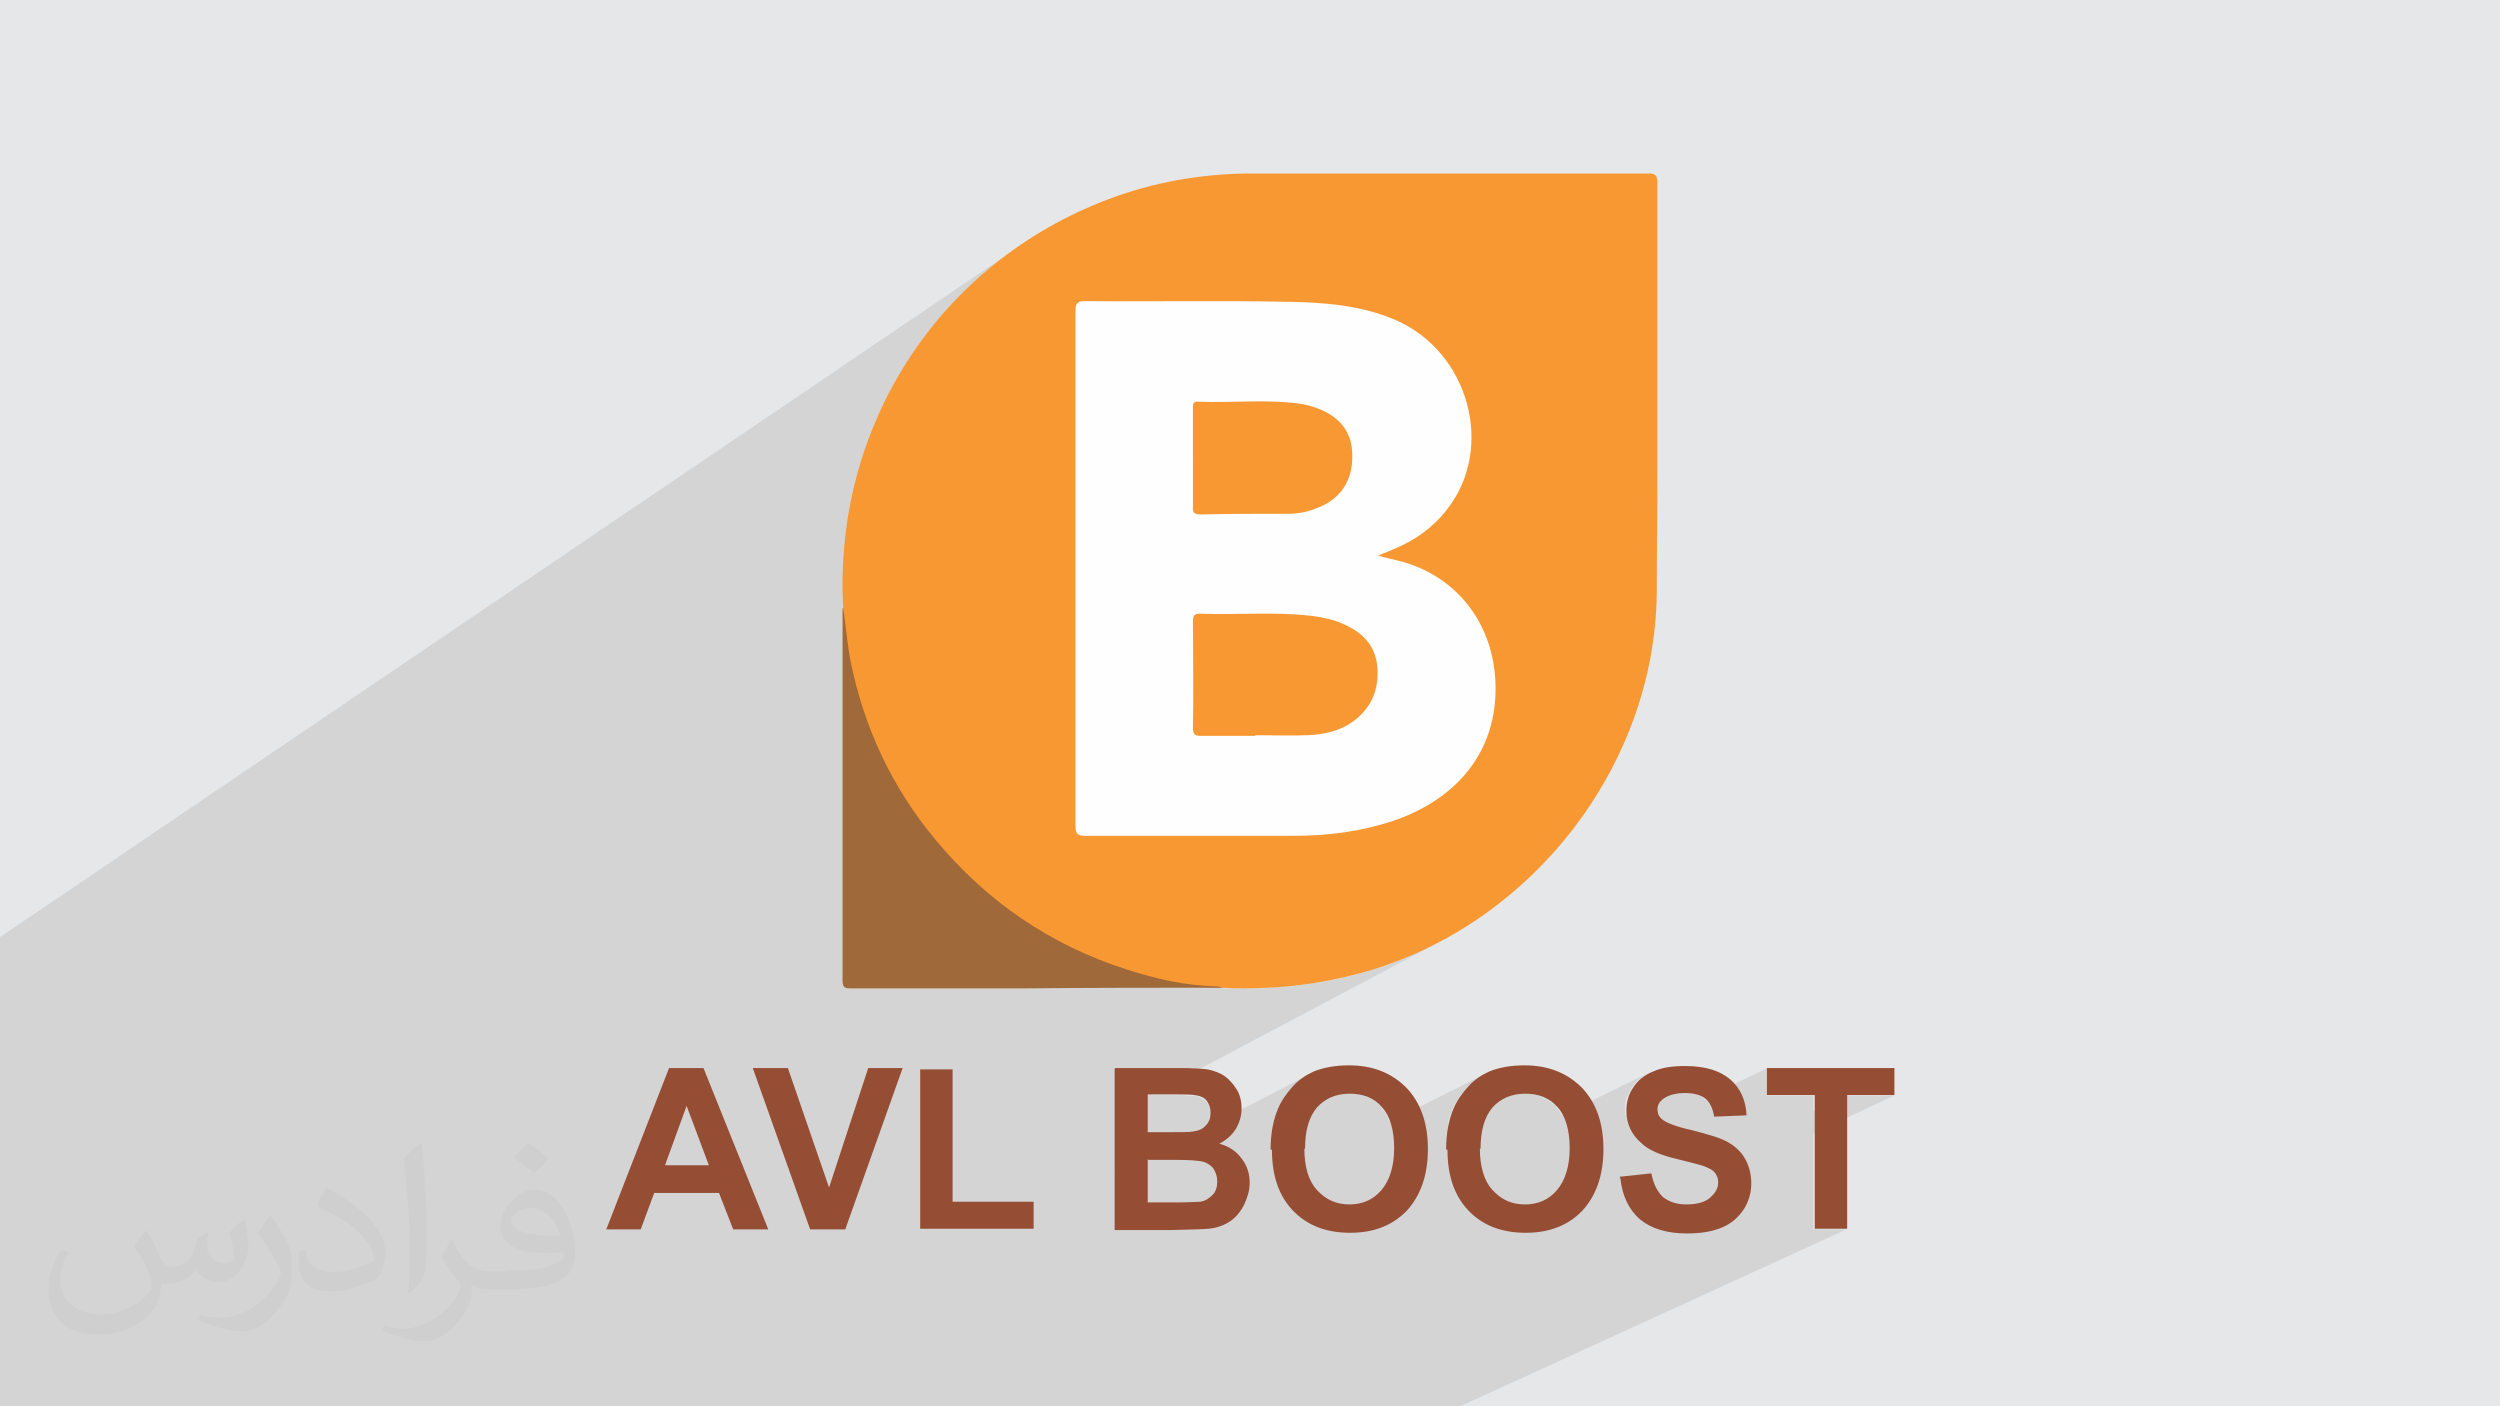 <?xml version="1.0" encoding="UTF-8"?>
<!DOCTYPE svg PUBLIC "-//W3C//DTD SVG 1.1//EN" "http://www.w3.org/Graphics/SVG/1.1/DTD/svg11.dtd">
<!-- Creator: CorelDRAW 2017 -->
<svg xmlns="http://www.w3.org/2000/svg" xml:space="preserve" width="3.703in" height="2.083in" version="1.1" style="shape-rendering:geometricPrecision; text-rendering:geometricPrecision; image-rendering:optimizeQuality; fill-rule:evenodd; clip-rule:evenodd"
viewBox="0 0 3703 2083"
 xmlns:xlink="http://www.w3.org/1999/xlink">
 <defs>
  <style type="text/css">
   <![CDATA[
    .fil0 {fill:#E6E7E8}
    .fil6 {fill:#954D34;fill-rule:nonzero}
    .fil4 {fill:#A06939;fill-rule:nonzero}
    .fil3 {fill:#F89833;fill-rule:nonzero}
    .fil5 {fill:#FEFEFE;fill-rule:nonzero}
    .fil2 {fill:#373435;fill-opacity:0.031}
    .fil1 {fill:#373435;fill-opacity:0.102}
   ]]>
  </style>
 </defs>
 <g id="Layer_x0020_1">
  <polygon class="fil0" points="0,0 3704,0 3704,2083 0,2083 "/>
  <polygon class="fil1" points="834,2083 830,2083 807,2083 761,2083 719,2083 712,2083 695,2083 693,2083 665,2083 665,2083 654,2083 630,2083 604,2083 501,2083 492,2083 478,2083 476,2083 462,2083 427,2083 410,2083 409,2083 402,2083 390,2083 312,2083 236,2083 235,2083 228,2083 227,2083 201,2083 183,2083 182,2083 154,2083 139,2083 138,2083 125,2083 74,2083 47,2083 0,2083 0,1983 0,1977 0,1965 0,1929 0,1923 0,1860 0,1845 0,1786 0,1786 0,1749 0,1727 0,1720 0,1701 0,1698 0,1698 0,1698 0,1678 0,1670 0,1511 0,1507 0,1388 1511,364 1491,378 1472,392 1454,408 1436,424 1419,441 1403,458 1388,476 1373,494 1359,513 1346,533 1333,553 1321,574 1311,595 1300,616 1291,638 1285,655 1597,448 1599,447 1603,447 1607,446 1616,446 1625,446 1635,446 1644,447 1654,447 1663,447 1672,447 1682,447 1691,447 1700,447 1710,447 1719,447 1729,447 1738,447 1747,447 1757,447 1766,447 1775,447 1785,447 1794,447 1804,447 1813,447 1822,447 1832,447 1841,447 1850,447 1860,447 1869,447 1878,447 1888,447 1897,447 1907,447 1912,447 1917,447 1922,448 1927,448 1932,448 1937,448 1942,448 1947,449 1953,449 1958,450 1963,450 1968,450 1973,451 1978,452 1983,452 1988,453 1993,454 1998,455 2003,455 2008,456 2013,457 2018,459 2023,460 2028,461 2033,462 2038,464 2043,465 2047,467 2052,469 2057,471 2062,472 2067,474 2077,479 2086,484 2096,490 2104,496 2113,503 2121,510 2128,518 2135,525 2141,534 2147,542 2153,551 2158,560 2162,569 2166,579 2170,589 2173,598 2175,608 2177,619 2178,629 2179,639 2179,649 2179,659 2178,670 2177,680 2174,690 2172,700 2168,710 2165,719 2160,729 2155,738 2149,747 2143,756 2139,761 2134,765 2130,770 2126,774 2121,779 2116,783 2112,787 2107,790 2102,794 2096,797 2091,800 2049,826 2050,826 2055,827 2060,828 2064,829 2068,830 2072,831 2076,833 2084,835 2091,837 2098,840 2106,843 2112,847 2119,850 2126,854 2132,858 2138,862 2144,867 2149,871 2155,876 2160,881 2165,887 2170,892 2174,898 2179,904 2183,910 2187,916 2190,922 2194,929 2197,935 2200,942 2202,949 2205,956 2207,963 2209,971 2210,978 2212,986 2213,994 2214,1001 2214,1009 2214,1020 2214,1030 2214,1039 2213,1049 2211,1058 2210,1067 2207,1076 2205,1084 2202,1092 2199,1100 2195,1108 2191,1116 2187,1123 2183,1130 2178,1137 2173,1143 2167,1150 2162,1156 2156,1162 2150,1167 2144,1173 2137,1178 2130,1183 2123,1187 2116,1192 2109,1196 1668,1440 1671,1441 1676,1442 1681,1444 1685,1445 1690,1446 1695,1448 1700,1449 1705,1450 1710,1451 1715,1453 1720,1454 1725,1455 1730,1456 1735,1457 1740,1457 1745,1458 1750,1459 1755,1460 1760,1460 1765,1461 1770,1461 1775,1462 1780,1462 1786,1463 1791,1463 1796,1463 1801,1463 1806,1463 1811,1463 1815,1464 1819,1464 1823,1464 1826,1464 1830,1464 1834,1464 1838,1464 1842,1464 1844,1464 1849,1464 1854,1464 1860,1464 1865,1464 1870,1464 1876,1463 1881,1463 1886,1463 1892,1462 1897,1462 1902,1462 1908,1461 1913,1461 1918,1460 1924,1459 1929,1459 1934,1458 1939,1457 1945,1456 1950,1456 1955,1455 1961,1454 1966,1453 1971,1452 1976,1451 1982,1450 1987,1449 1992,1447 1997,1446 2003,1445 2008,1444 2013,1442 2036,1435 2059,1428 2082,1419 2104,1409 2125,1399 1704,1622 1727,1622 1735,1622 1742,1622 1749,1622 1754,1622 1759,1623 1763,1623 1766,1623 1768,1623 1771,1623 1774,1624 1776,1625 1779,1626 1781,1627 1783,1628 1785,1630 1786,1631 1788,1633 1789,1635 1790,1637 1791,1639 1792,1642 1792,1644 1792,1647 1792,1649 1792,1652 1792,1655 1791,1657 1791,1660 1790,1662 1789,1664 1787,1666 1785,1668 1784,1670 1782,1671 1779,1672 1651,1739 1651,1741 1938,1592 1934,1594 1930,1597 1926,1599 1922,1602 1919,1606 1915,1609 1912,1613 1908,1617 1905,1621 1902,1625 1900,1629 1897,1633 1895,1637 1893,1642 1891,1645 1890,1648 1889,1652 1888,1655 1887,1659 1886,1662 1885,1666 1885,1669 1968,1626 1971,1625 1974,1623 1977,1622 1980,1622 1984,1621 1987,1620 1991,1620 1994,1620 1998,1620 2002,1620 2005,1620 2009,1620 2012,1621 2015,1621 2019,1622 2022,1623 2025,1625 2028,1626 2031,1627 2033,1629 2036,1631 2039,1633 2041,1635 2044,1637 2046,1640 2048,1642 2050,1645 2052,1648 2054,1651 2055,1654 2057,1658 2058,1661 2058,1662 2201,1590 2197,1592 2193,1594 2189,1597 2185,1599 2182,1602 2178,1606 2174,1609 2171,1613 2168,1617 2165,1621 2162,1625 2159,1629 2157,1633 2154,1637 2152,1642 2151,1645 2150,1648 2148,1652 2147,1655 2146,1659 2145,1662 2145,1666 2144,1668 2227,1626 2230,1625 2233,1623 2236,1622 2240,1622 2243,1621 2246,1620 2250,1620 2254,1620 2257,1620 2261,1620 2264,1620 2268,1620 2271,1621 2275,1621 2278,1622 2281,1623 2284,1625 2287,1626 2290,1627 2293,1629 2295,1631 2298,1633 2300,1635 2303,1637 2305,1640 2307,1642 2309,1645 2311,1648 2313,1651 2314,1652 2442,1589 2438,1591 2433,1594 2430,1597 2426,1600 2423,1603 2420,1607 2417,1611 2415,1615 2413,1619 2411,1623 2409,1627 2408,1632 2407,1636 2407,1640 2407,1645 2407,1648 2407,1652 2407,1652 2467,1623 2470,1622 2474,1620 2479,1619 2483,1619 2488,1618 2493,1618 2498,1618 2502,1619 2507,1619 2511,1620 2514,1621 2518,1623 2521,1624 2523,1626 2524,1627 2616,1583 2616,1623 2686,1623 2686,1646 2735,1623 2805,1623 2686,1679 2686,1821 2735,1821 2163,2083 2117,2083 1978,2083 1881,2083 1835,2083 1771,2083 1750,2083 1727,2083 1693,2083 1688,2083 1663,2083 1654,2083 1647,2083 1588,2083 1528,2083 1505,2083 1442,2083 1411,2083 1316,2083 1278,2083 1227,2083 1184,2083 1139,2083 1080,2083 1053,2083 1053,2083 1025,2083 995,2083 993,2083 990,2083 866,2083 "/>
  <path class="fil2" d="M219 1825c7,11 11,21 16,32 3,7 5,19 21,19 5,0 11,-2 17,-5 7,-3 12,-9 14,-17l6 -21 15 -8 1 1c-2,8 -2,15 -2,21 0,18 15,24 27,24 7,0 13,-3 13,-10 0,-8 -4,-23 -8,-35 7,-7 14,-14 22,-20l1 1c4,15 6,30 6,40 0,10 -4,20 -8,27 -7,14 -20,25 -36,25 -12,0 -25,-6 -34,-17l-1 0c-9,11 -22,20 -43,20l-7 0c-1,14 -4,24 -9,33 -13,25 -50,42 -85,42 -49,0 -73,-28 -73,-66 0,-23 8,-45 19,-60l10 4c-7,14 -12,27 -12,40 0,35 29,52 61,52 31,0 68,-20 75,-42 -3,-25 -12,-36 -26,-59 4,-8 10,-15 17,-23l1 0 0 0zm563 -132c10,6 20,14 30,23 -6,8 -12,15 -21,21 -10,-8 -20,-15 -30,-22 7,-8 14,-15 21,-22l0 0 0 0zm5 96c-17,0 -30,11 -30,19 0,17 33,23 73,23 -5,-20 -22,-42 -43,-42l0 0 0 0zm-37 93c22,0 41,-1 55,-4 16,-4 30,-12 30,-18 0,-2 0,-3 -1,-5 -9,1 -19,1 -28,1 -29,0 -52,-7 -61,-23 -2,-4 -4,-10 -4,-15 0,-16 7,-31 19,-42 10,-9 21,-14 33,-14 20,0 37,17 48,42 6,14 11,30 11,51 0,14 -4,25 -12,34 -16,15 -45,21 -90,21l-21 0 0 0 -5 0c-11,0 -19,-2 -25,-7l-1 0c0,3 1,5 1,8 0,10 -3,23 -10,33 -20,30 -42,43 -60,43 -19,0 -42,-7 -63,-17l4 -7c7,3 16,5 29,5 34,0 78,-33 84,-64 -1,-3 -3,-6 -7,-10 -10,-12 -16,-22 -22,-32 5,-10 10,-18 14,-25l2 0c14,29 28,46 57,46l4 0 0 0 21 0 0 0 0 0 0 0zm-146 31c3,-14 3,-29 3,-43l0 -21c0,-39 -5,-96 -9,-133 7,-8 17,-17 25,-23l2 1c5,47 7,101 7,151 0,13 -1,26 -2,35 -1,12 -8,21 -22,35l-3 -1 0 0zm-151 -62c1,18 10,33 41,33 20,0 36,-5 55,-14 3,-2 5,-3 5,-5 0,-12 -9,-27 -24,-41 -14,-13 -34,-25 -51,-32 -6,-3 -8,-5 -8,-8 0,-5 7,-17 13,-24l2 0c20,11 43,27 60,44 15,16 25,33 25,51 0,13 -4,26 -11,38 -23,11 -46,20 -70,20 -29,0 -48,-13 -48,-45 0,-3 0,-9 1,-16l10 0 0 0 0 0 0 0zm-52 -52l18 29c7,11 13,22 13,41l0 24c0,19 -12,39 -32,60 -15,14 -29,19 -41,19 -19,0 -40,-6 -65,-17l3 -7c8,2 17,4 28,4 36,0 72,-26 88,-58 2,-4 3,-7 3,-9 0,-4 -2,-8 -4,-11 -9,-17 -19,-33 -30,-47 6,-9 11,-18 18,-27l2 0 0 0 0 0 0 0z"/>
  <g id="_1609598211232">
   <g>
    <path class="fil3" d="M1249 901c-15,-269 141,-511 393,-606 66,-25 135,-37 205,-38 198,0 396,0 594,0l0 0c9,0 14,1 14,13 0,91 0,182 0,272l0 153c0,61 -1,123 -1,184 -3,259 -190,496 -441,563 -56,15 -112,22 -169,22l-2 0c-10,0 -20,0 -30,-1 -55,0 -108,-11 -160,-29 -141,-51 -249,-140 -325,-269 -38,-64 -63,-133 -74,-207 -3,-19 -2,-38 -4,-57l0 0z"/>
    <path class="fil4" d="M1249 901c4,26 6,53 11,79 20,98 61,186 125,263 76,92 171,157 284,193 43,14 87,24 133,25 3,0 6,1 9,2 -97,0 -195,0 -292,1 -86,0 -172,0 -258,0l-1 0c-8,0 -12,-1 -12,-11 0,-183 0,-366 0,-549 0,-1 0,-2 0,-3l0 0z"/>
    <path class="fil5" d="M2041 823c14,4 25,6 36,9 82,23 134,92 138,177 5,110 -65,178 -152,207 -48,16 -97,22 -147,22 -103,0 -205,0 -308,0 -11,0 -15,-2 -15,-14 0,-254 0,-509 0,-763 0,-11 2,-15 14,-15 100,1 200,-1 300,1 55,1 109,5 160,27 109,47 148,190 76,281 -21,27 -48,46 -80,59 -6,3 -13,5 -22,9l0 0z"/>
    <path class="fil3" d="M1859 1090c-26,0 -53,0 -79,0 -9,0 -13,-1 -13,-12 1,-53 0,-105 0,-158 0,-8 2,-11 10,-11 55,2 109,-3 164,3 16,2 33,5 48,12 28,12 48,31 51,63 3,33 -8,61 -35,81 -20,15 -44,20 -68,21 -26,1 -52,0 -77,0 0,0 0,0 0,0l0 0z"/>
    <path class="fil3" d="M1767 679c0,-24 0,-48 0,-73 0,-6 -1,-12 8,-11 50,2 100,-4 150,3 8,1 16,3 24,6 35,12 54,36 54,70 1,37 -17,65 -51,78 -14,6 -28,9 -44,9 -43,0 -86,0 -130,1 -9,0 -12,-3 -11,-11 0,-24 0,-48 0,-73l0 0z"/>
   </g>
   <path class="fil6" d="M1138 1821l-52 0 -21 -54 -96 0 -20 54 -51 0 93 -239 51 0 96 239zm-88 -95l-33 -88 -32 88 65 0zm150 95l-85 -239 52 0 61 177 58 -177 51 0 -85 239 -52 0zm163 0l0 -237 48 0 0 196 120 0 0 40 -168 0zm289 -239l95 0c19,0 33,1 42,2 9,2 18,5 25,10 7,5 13,12 18,20 5,8 7,18 7,28 0,11 -3,21 -9,31 -6,9 -14,16 -24,21 15,4 26,12 33,22 8,10 12,22 12,36 0,11 -3,21 -8,32 -5,10 -12,19 -21,25 -9,6 -20,10 -32,11 -8,1 -27,1 -58,2l-81 0 0 -239zm48 40l0 55 32 0c19,0 30,0 35,-1 8,-1 15,-4 19,-9 5,-5 7,-11 7,-19 0,-7 -2,-13 -6,-18 -4,-5 -10,-7 -18,-8 -5,-1 -19,-1 -41,-1l-28 0zm0 95l0 64 45 0c17,0 28,-1 33,-1 7,-1 13,-5 18,-10 5,-5 7,-12 7,-20 0,-7 -2,-13 -5,-18 -3,-5 -9,-9 -15,-11 -7,-2 -21,-3 -43,-3l-39 0zm182 -14c0,-24 4,-45 11,-61 5,-12 13,-23 22,-33 9,-10 20,-17 31,-22 15,-6 32,-9 52,-9 35,0 63,11 85,33 21,22 32,52 32,91 0,39 -11,69 -31,91 -21,22 -49,33 -84,33 -36,0 -64,-11 -85,-33 -21,-22 -31,-52 -31,-90zm50 -2c0,27 6,48 19,62 13,14 28,21 48,21 19,0 35,-7 47,-21 12,-14 19,-35 19,-62 0,-27 -6,-48 -18,-61 -12,-14 -28,-20 -48,-20 -20,0 -36,7 -48,20 -12,14 -18,34 -18,62zm210 2c0,-24 4,-45 11,-61 5,-12 13,-23 22,-33 9,-10 20,-17 31,-22 15,-6 32,-9 52,-9 35,0 63,11 85,33 21,22 32,52 32,91 0,39 -11,69 -31,91 -21,22 -49,33 -84,33 -36,0 -64,-11 -85,-33 -21,-22 -31,-52 -31,-90zm50 -2c0,27 6,48 19,62 13,14 28,21 48,21 19,0 35,-7 47,-21 12,-14 19,-35 19,-62 0,-27 -6,-48 -18,-61 -12,-14 -28,-20 -48,-20 -20,0 -36,7 -48,20 -12,14 -18,34 -18,62zm207 42l47 -5c3,16 9,27 17,35 9,7 20,11 35,11 15,0 27,-3 35,-10 8,-7 12,-14 12,-23 0,-6 -2,-10 -5,-14 -3,-4 -9,-7 -17,-10 -6,-2 -18,-5 -38,-10 -26,-6 -44,-14 -54,-24 -15,-13 -22,-29 -22,-48 0,-12 3,-24 10,-34 7,-11 17,-19 30,-24 13,-6 29,-8 47,-8 30,0 52,7 67,20 15,13 23,31 24,53l-48 2c-2,-12 -6,-21 -13,-27 -7,-5 -17,-8 -30,-8 -14,0 -25,3 -33,9 -5,4 -8,9 -8,15 0,6 2,11 7,15 6,5 21,11 44,16 23,6 41,11 52,17 11,6 20,14 26,24 6,10 10,23 10,38 0,14 -4,27 -11,38 -8,12 -18,21 -32,27 -14,6 -31,9 -52,9 -30,0 -53,-7 -70,-21 -16,-14 -26,-34 -29,-61zm289 77l0 -198 -71 0 0 -40 189 0 0 40 -70 0 0 198 -48 0z"/>
  </g>
 </g>
</svg>
